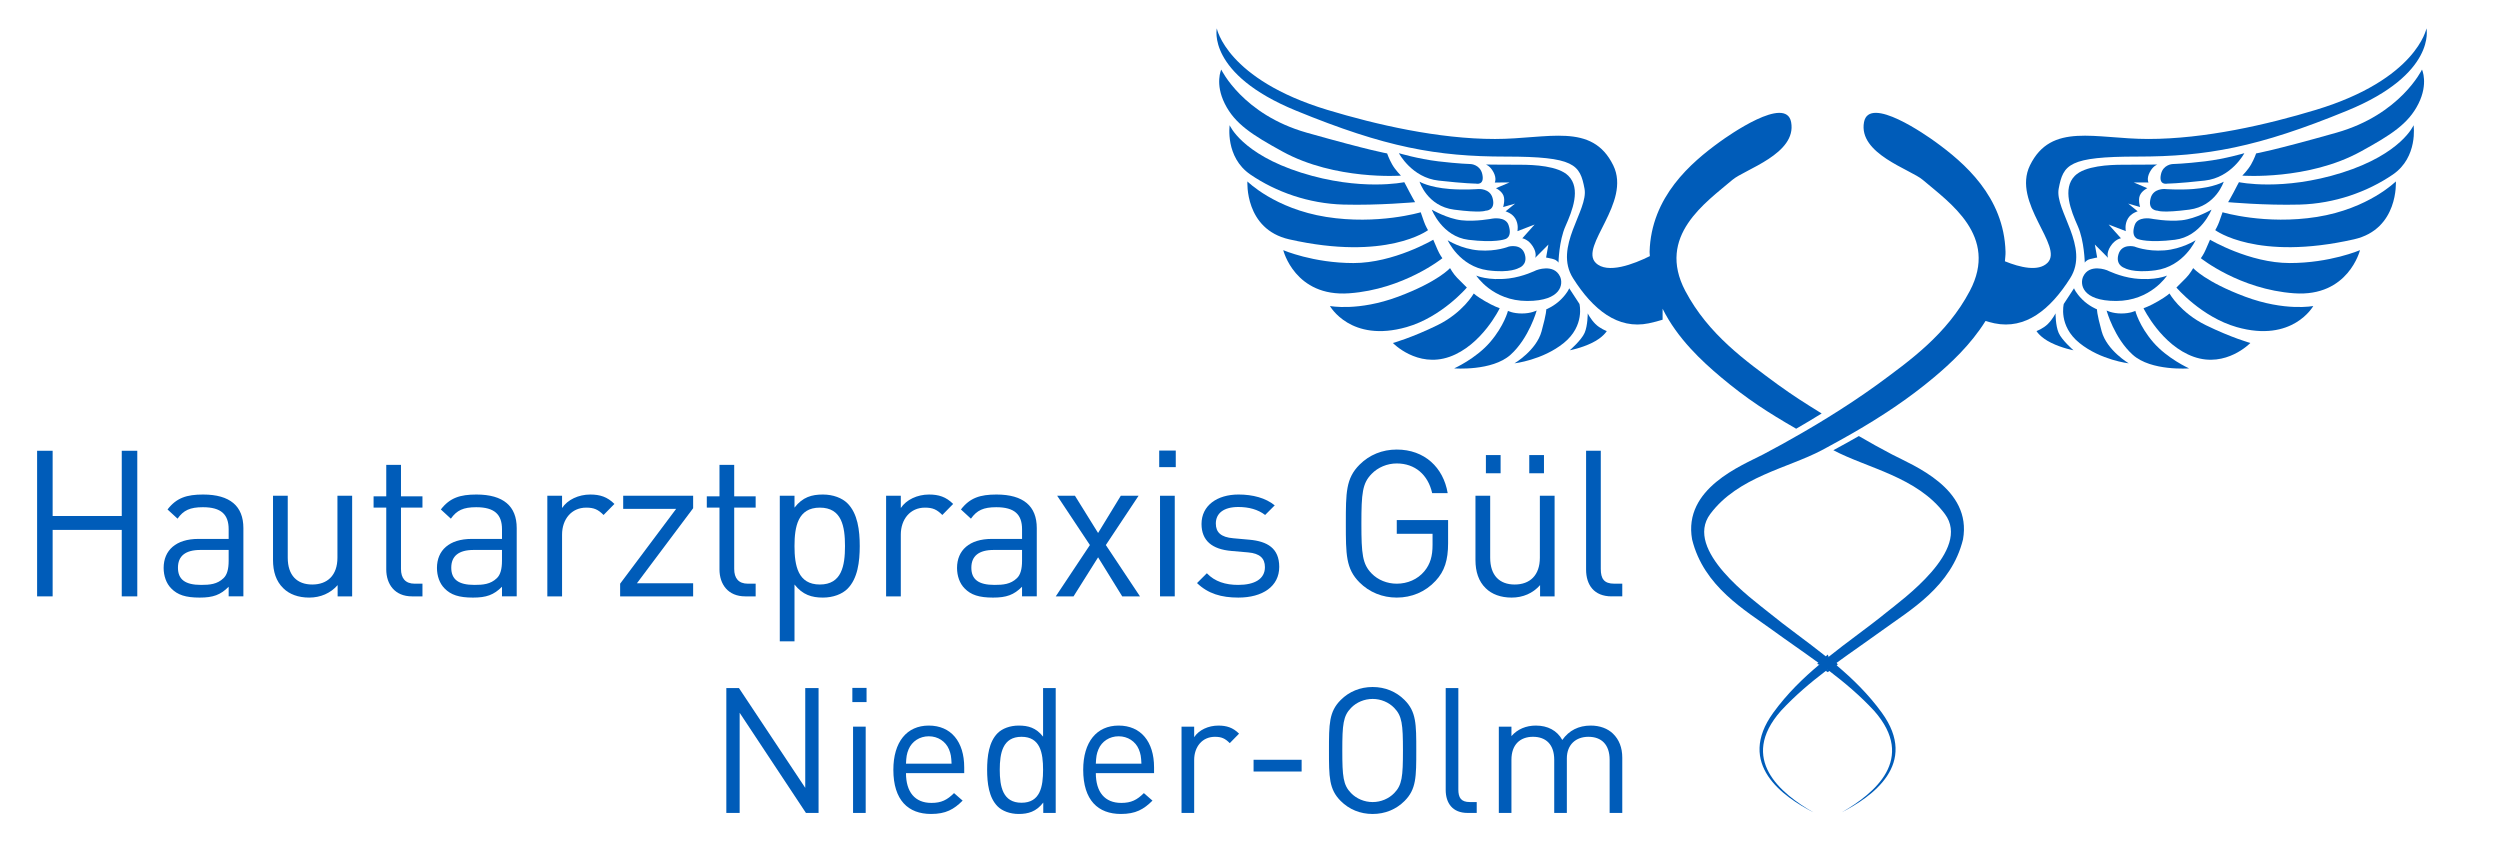 <?xml version="1.0" encoding="utf-8"?>
<!-- Generator: Adobe Illustrator 16.0.0, SVG Export Plug-In . SVG Version: 6.00 Build 0)  -->
<!DOCTYPE svg PUBLIC "-//W3C//DTD SVG 1.1//EN" "http://www.w3.org/Graphics/SVG/1.1/DTD/svg11.dtd">
<svg version="1.1" id="Ebene_1" xmlns="http://www.w3.org/2000/svg" xmlns:xlink="http://www.w3.org/1999/xlink" x="0px" y="0px"
	 width="235px" height="81px" viewBox="0 0 235 81" enable-background="new 0 0 235 81" xml:space="preserve">
<g>
	<g>
		<path fill="none" d="M171.797,62.941c-0.002,0-0.003-0.004-0.005-0.004c-0.049,0.037-0.097,0.08-0.146,0.118L171.797,62.941z"/>
		<path fill="#005CB9" d="M211.043,27.888c-3.757-1.404-4.881-2.687-4.881-2.687s-0.308,0.553-0.676,0.922
			c-0.368,0.368-0.903,0.905-0.903,0.905s2.352,2.774,5.67,3.72c5.262,1.502,7.196-1.984,7.196-1.984S214.8,29.291,211.043,27.888z"
			/>
		<path fill="#005CB9" d="M203.931,27.588c0,0-0.244,0.246-1.054,0.718c-0.806,0.476-1.387,0.669-1.387,0.669
			s1.688,3.493,4.725,4.566c3.037,1.067,5.318-1.3,5.318-1.3s-1.771-0.493-4.177-1.67C204.949,29.397,203.931,27.588,203.931,27.588
			z"/>
		<path fill="#005CB9" d="M207.742,22.533c0,0-0.213,0.476-0.405,0.931c-0.191,0.455-0.456,0.808-0.456,0.808
			s3.649,2.932,8.761,3.297c5.108,0.371,6.197-4.055,6.197-4.055s-2.808,1.212-6.601,1.212
			C211.447,24.727,207.742,22.533,207.742,22.533z"/>
		<path fill="#005CB9" d="M202.403,32.171c-1.333-1.546-1.682-2.95-1.682-2.95s-0.458,0.246-1.319,0.246
			c-0.859,0-1.385-0.281-1.385-0.281s0.718,2.598,2.458,4.16c1.734,1.564,5.3,1.282,5.3,1.282S203.74,33.717,202.403,32.171z"/>
		<path fill="#005CB9" d="M220.156,16.23c-5.602,1.771-9.694,0.895-9.694,0.895s-0.296,0.542-0.489,0.931
			c-0.196,0.386-0.529,0.948-0.529,0.948s3.443,0.315,6.724,0.227c3.284-0.089,6.373-1.194,8.764-2.826
			c2.384-1.634,1.946-4.634,1.946-4.634S225.755,14.456,220.156,16.23z"/>
		<path fill="#005CB9" d="M219.626,12.473c-6.021,1.702-7.549,1.948-7.549,1.948s-0.174,0.51-0.473,1.035
			c-0.301,0.528-0.825,1.054-0.825,1.054s6.182,0.454,11.129-2.265c2.844-1.562,4.479-2.599,5.426-4.495s0.333-3.211,0.333-3.211
			S225.646,10.769,219.626,12.473z"/>
		<path fill="#005CB9" d="M217.801,20.39c-4.846,0.772-8.882-0.438-8.882-0.438s-0.16,0.455-0.3,0.859
			c-0.139,0.404-0.386,0.824-0.386,0.824s3.897,2.933,13.045,0.861c4.213-0.955,3.933-5.444,3.933-5.444
			S222.646,19.618,217.801,20.39z"/>
		<path fill="#005CB9" d="M197.558,31.151c-0.491-1.792-0.438-2.071-0.438-2.071s-0.755-0.298-1.386-0.931
			c-0.635-0.631-0.775-1.052-0.775-1.052l-0.965,1.474c0,0-0.527,2.055,1.475,3.671c2,1.614,4.635,1.913,4.635,1.913
			S198.051,32.942,197.558,31.151z"/>
		<path fill="#005CB9" d="M210.969,14.399c0,0-1.787,0.536-3.701,0.767c-1.913,0.228-3.062,0.256-3.062,0.256
			s-0.867,0.048-1.072,0.942c-0.256,1.113,0.613,0.894,0.613,0.894s0.968,0,3.494-0.284
			C209.77,16.697,210.969,14.399,210.969,14.399z"/>
		<path fill="#005CB9" d="M194.594,26.156c1.871-2.948-1.462-6.393-1.078-8.416c0.431-2.281,0.935-3.022,7.41-3.022
			s11.295-0.864,19.711-4.318c8.42-3.451,7.45-7.733,7.45-7.733s-0.903,4.785-10.4,7.662c-4.575,1.386-10.43,2.734-15.755,2.734
			c-4.961,0-9.117-1.598-11.115,2.481c-1.72,3.519,3.206,7.603,1.651,9.16c-0.856,0.854-2.577,0.436-4.006-0.142
			c0.017-0.296,0.066-0.579,0.058-0.887c-0.14-5.198-3.921-8.403-6.595-10.342c-0.79-0.572-6.229-4.417-6.707-1.853
			c-0.555,2.979,4.375,4.443,5.524,5.428c2.499,2.131,7.153,5.265,4.421,10.441c-2.164,4.1-5.676,6.574-8.708,8.809
			c-1.529,1.104-3.089,2.132-4.664,3.105c-0.794,0.493-1.593,0.968-2.396,1.431c-1.215,0.701-2.432,1.381-3.658,2.022
			c-1.992,1.041-7.538,3.189-6.68,7.987c1.089,4.446,5.009,6.667,7.569,8.533c1.419,1.034,2.87,2.018,4.301,3.063l-0.116,0.101
			l0.182,0.081l0.087-0.07c0.001,0,0.004,0.002,0.006,0.002c-1.576,1.317-3.084,2.776-4.391,4.572
			c-3.528,4.847,0.945,7.921,3.761,9.375c-3.065-1.77-7.05-4.999-3.047-9.543c1.33-1.435,2.754-2.635,4.212-3.746l0.192,0.114
			l0.146-0.112c1.457,1.113,2.882,2.309,4.21,3.744c4.003,4.544,0.016,7.773-3.047,9.543c2.819-1.454,7.29-4.528,3.763-9.375
			c-1.265-1.739-2.719-3.157-4.24-4.44l0.104-0.08l-0.106-0.16c1.435-1.047,2.889-2.035,4.312-3.069
			c2.559-1.866,6.48-4.086,7.568-8.533c0.857-4.797-4.686-6.946-6.677-7.987c-1.229-0.641-1.898-1.027-3.115-1.726
			c-0.797,0.458-1.595,0.899-2.396,1.331c3.195,1.693,7.877,2.498,10.485,5.997c2.519,3.388-4.061,8.078-5.482,9.239
			c-1.783,1.451-3.698,2.776-5.548,4.267c0,0-0.001,0-0.001-0.002l0.098-0.081l-0.051-0.147l-0.022-0.066l-0.191,0.168
			c-1.798-1.435-3.653-2.73-5.38-4.138c-1.421-1.161-8.002-5.851-5.481-9.239c2.607-3.499,7.289-4.304,10.483-5.997
			c0.181-0.097,0.361-0.197,0.545-0.293c0.8-0.433,1.598-0.874,2.397-1.334c2.615-1.506,5.191-3.192,7.634-5.245
			c1.518-1.277,3.422-3.035,4.818-5.277c0.271,0.074,0.527,0.15,0.842,0.219C190.394,30.992,192.723,29.107,194.594,26.156z
			 M171.792,62.938c0.002,0,0.002,0.004,0.005,0.004l-0.15,0.114C171.696,63.018,171.743,62.975,171.792,62.938z"/>
		<path fill="#005CB9" d="M206.384,22.583c0,0-1.279,0.827-2.936,0.953c-1.652,0.125-2.81-0.359-2.81-0.359
			s-1.188-0.312-1.499,0.719c-0.314,1.03,0.562,1.295,0.562,1.295s0.796,0.501,2.903,0.218
			C205.281,25.052,206.384,22.583,206.384,22.583z"/>
		<path fill="#005CB9" d="M198.914,28.291c3.256,0,4.786-2.387,4.786-2.387s-1.111,0.503-3.075,0.269
			c-1.35-0.162-2.569-0.771-2.569-0.771s-1.644-0.657-2.234,0.586C195.501,26.662,195.656,28.291,198.914,28.291z"/>
		<path fill="#005CB9" d="M193.514,31.292c-0.299-0.685-0.293-1.837-0.293-1.837s-0.271,0.546-0.717,0.994
			c-0.448,0.448-1.073,0.67-1.073,0.67s0.335,0.593,1.373,1.102c1.033,0.51,2.104,0.705,2.104,0.705S193.813,31.978,193.514,31.292z
			"/>
		<path fill="#005CB9" d="M207.881,19.707c0,0-1.453,0.842-2.783,0.997c-1.326,0.153-2.91-0.155-2.91-0.155s-1.249-0.23-1.53,0.613
			c-0.398,1.191,0.358,1.327,0.358,1.327s0.943,0.357,3.416,0.051C206.909,22.233,207.881,19.707,207.881,19.707z"/>
		<path fill="#005CB9" d="M202.794,15.465c0,0-1.73,0.021-3.264,0.021c-1.232,0-3.549,0.097-4.492,1.038
			c-1.205,1.208-0.366,3.298,0.275,4.734c0.615,1.385,0.655,3.435,0.655,3.435s0.106-0.238,0.517-0.346
			c0.41-0.109,0.649-0.137,0.649-0.137l-0.219-1.224l1.246,1.251c0,0-0.201-0.425,0.231-1.093c0.434-0.672,0.979-0.745,0.979-0.745
			l-1.159-1.294l1.616,0.623c0,0-0.145-0.633,0.209-1.207c0.307-0.495,0.905-0.658,0.905-0.658l-0.893-0.726l1.12,0.323
			c0,0-0.207-0.646-0.022-1.088c0.183-0.444,0.701-0.683,0.701-0.683l-1.28-0.54l1.39,0.006c0,0-0.201-0.372,0.125-0.979
			C202.403,15.574,202.794,15.465,202.794,15.465z"/>
		<path fill="#005CB9" d="M209.03,17.078c0,0-0.868,0.536-2.859,0.69c-1.358,0.104-2.682,0-2.682,0s-1.071-0.078-1.323,0.841
			c-0.338,1.205,0.661,1.198,0.661,1.198s0.433,0.23,2.96-0.101C208.314,19.377,209.03,17.078,209.03,17.078z"/>
		<path fill="#005CB9" d="M147.426,16.524c-0.941-0.94-3.257-1.038-4.491-1.038c-1.534,0-3.265-0.021-3.265-0.021
			s0.39,0.108,0.715,0.713c0.325,0.607,0.125,0.979,0.125,0.979l1.387-0.006l-1.279,0.54c0,0,0.519,0.238,0.703,0.683
			c0.183,0.442-0.026,1.088-0.026,1.088l1.122-0.323l-0.895,0.726c0,0,0.598,0.164,0.905,0.658c0.357,0.574,0.21,1.207,0.21,1.207
			l1.617-0.623l-1.159,1.294c0,0,0.548,0.073,0.979,0.745c0.432,0.667,0.23,1.093,0.23,1.093l1.245-1.251l-0.216,1.224
			c0,0,0.237,0.027,0.65,0.137c0.41,0.108,0.515,0.346,0.515,0.346s0.037-2.05,0.657-3.435
			C147.793,19.822,148.634,17.731,147.426,16.524z"/>
		<path fill="#005CB9" d="M126.297,19.231c3.282,0.088,6.723-0.227,6.723-0.227s-0.332-0.562-0.526-0.948
			c-0.193-0.389-0.492-0.931-0.492-0.931s-4.09,0.877-9.69-0.895c-5.601-1.774-6.723-4.459-6.723-4.459s-0.442,3,1.948,4.634
			C119.924,18.037,123.013,19.142,126.297,19.231z"/>
		<path fill="#005CB9" d="M136.296,17.768c-1.989-0.154-2.859-0.69-2.859-0.69s0.715,2.299,3.243,2.629
			c2.525,0.331,2.959,0.101,2.959,0.101s0.998,0.007,0.662-1.198c-0.253-0.919-1.327-0.841-1.327-0.841
			S137.654,17.872,136.296,17.768z"/>
		<path fill="#005CB9" d="M143.555,28.291c3.257,0,3.407-1.629,3.086-2.303c-0.589-1.243-2.232-0.586-2.232-0.586
			s-1.219,0.609-2.568,0.771c-1.964,0.234-3.074-0.269-3.074-0.269S140.298,28.291,143.555,28.291z"/>
		<path fill="#005CB9" d="M120.556,14.245c4.949,2.718,11.131,2.265,11.131,2.265s-0.527-0.526-0.825-1.054
			c-0.299-0.525-0.473-1.035-0.473-1.035s-1.528-0.246-7.551-1.948c-6.021-1.704-8.041-5.934-8.041-5.934s-0.613,1.316,0.335,3.211
			C116.078,11.646,117.71,12.683,120.556,14.245z"/>
		<path fill="#005CB9" d="M141.453,22.49c0,0,0.751-0.136,0.354-1.327c-0.278-0.844-1.531-0.613-1.531-0.613
			s-1.581,0.308-2.91,0.155c-1.326-0.155-2.778-0.997-2.778-0.997s0.967,2.526,3.443,2.833
			C140.506,22.847,141.453,22.49,141.453,22.49z"/>
		<path fill="#005CB9" d="M139.86,25.409c2.107,0.283,2.905-0.218,2.905-0.218s0.875-0.265,0.564-1.295
			c-0.313-1.031-1.501-0.719-1.501-0.719s-1.154,0.484-2.812,0.359c-1.653-0.125-2.933-0.953-2.933-0.953
			S137.184,25.052,139.86,25.409z"/>
		<path fill="#005CB9" d="M138.261,15.422c0,0-1.149-0.028-3.062-0.256c-1.916-0.231-3.703-0.767-3.703-0.767
			s1.203,2.297,3.726,2.576c2.527,0.284,3.498,0.284,3.498,0.284s0.866,0.219,0.614-0.894
			C139.129,15.471,138.261,15.422,138.261,15.422z"/>
		<path fill="#005CB9" d="M143.062,29.467c-0.859,0-1.314-0.246-1.314-0.246s-0.352,1.404-1.687,2.95
			c-1.333,1.545-3.37,2.457-3.37,2.457s3.563,0.282,5.302-1.282c1.738-1.562,2.457-4.16,2.457-4.16S143.923,29.467,143.062,29.467z"
			/>
		<path fill="#005CB9" d="M134.233,21.636c0,0-0.249-0.419-0.387-0.824c-0.142-0.404-0.299-0.859-0.299-0.859
			s-4.037,1.21-8.884,0.438c-4.845-0.772-7.407-3.337-7.407-3.337s-0.283,4.489,3.932,5.444
			C130.334,24.569,134.233,21.636,134.233,21.636z"/>
		<path fill="#005CB9" d="M149.246,29.456c0,0,0.006,1.152-0.294,1.837c-0.299,0.685-1.395,1.634-1.395,1.634
			s1.071-0.195,2.107-0.705c1.037-0.508,1.373-1.102,1.373-1.102s-0.626-0.222-1.074-0.67
			C149.514,30.001,149.246,29.456,149.246,29.456z"/>
		<path fill="#005CB9" d="M148.469,28.571l-0.963-1.474c0,0-0.141,0.421-0.775,1.052c-0.631,0.633-1.385,0.931-1.385,0.931
			s0.053,0.279-0.44,2.071c-0.49,1.791-2.545,3.003-2.545,3.003s2.635-0.299,4.635-1.913
			C148.995,30.625,148.469,28.571,148.469,28.571z"/>
		<path fill="#005CB9" d="M126.824,27.569c5.108-0.366,8.76-3.297,8.76-3.297s-0.263-0.354-0.457-0.808
			c-0.193-0.456-0.402-0.931-0.402-0.931s-3.704,2.194-7.498,2.194c-3.79,0-6.601-1.212-6.601-1.212S121.714,27.94,126.824,27.569z"
			/>
		<path fill="#005CB9" d="M137.884,27.028c0,0-0.537-0.537-0.906-0.905c-0.368-0.369-0.675-0.922-0.675-0.922
			s-1.123,1.283-4.879,2.687c-3.756,1.403-6.41,0.876-6.41,0.876s1.939,3.486,7.2,1.984
			C135.532,29.802,137.884,27.028,137.884,27.028z"/>
		<path fill="#005CB9" d="M140.973,28.976c0,0-0.579-0.193-1.387-0.669c-0.807-0.472-1.052-0.718-1.052-0.718
			s-1.019,1.809-3.425,2.983c-2.404,1.178-4.177,1.67-4.177,1.67s2.282,2.367,5.321,1.3
			C139.287,32.469,140.973,28.976,140.973,28.976z"/>
		<path fill="#005CB9" d="M161.763,35.45c2.442,2.053,4.46,3.343,7.076,4.85c0.802-0.463,1.602-0.939,2.397-1.434
			c-1.573-0.974-2.575-1.604-4.109-2.707c-3.029-2.235-6.54-4.709-8.707-8.809c-2.73-5.176,1.925-8.31,4.422-10.441
			c1.147-0.985,6.08-2.449,5.524-5.428c-0.478-2.564-5.918,1.281-6.708,1.853c-2.676,1.938-6.456,5.144-6.596,10.342
			c-0.003,0.139,0.025,0.261,0.026,0.398c-1.499,0.744-4,1.721-5.092,0.631c-1.556-1.557,3.37-5.641,1.651-9.16
			c-1.994-4.079-6.152-2.481-11.116-2.481c-5.323,0-11.176-1.348-15.755-2.734c-9.498-2.876-10.396-7.662-10.396-7.662
			s-0.971,4.283,7.445,7.733c8.417,3.454,13.238,4.318,19.713,4.318c6.475,0,6.978,0.741,7.408,3.022
			c0.384,2.023-2.948,5.467-1.077,8.416c1.869,2.952,4.202,4.836,7.109,4.236c0.493-0.105,0.923-0.219,1.307-0.34v-1.031
			C157.682,31.833,159.992,33.96,161.763,35.45z"/>
	</g>
</g>
<g>
	<path fill="#005CB9" d="M11.444,56.059v-6.248H4.948v6.248h-1.46V42.372h1.46v6.132h6.497v-6.132h1.46v13.687H11.444z"/>
	<path fill="#005CB9" d="M21.494,56.059v-0.905c-0.769,0.77-1.46,1.02-2.729,1.02c-1.308,0-2.077-0.25-2.672-0.865
		c-0.461-0.461-0.711-1.172-0.711-1.922c0-1.654,1.154-2.729,3.267-2.729h2.845v-0.904c0-1.384-0.691-2.076-2.422-2.076
		c-1.211,0-1.826,0.289-2.383,1.077l-0.941-0.865c0.844-1.096,1.806-1.404,3.344-1.404c2.538,0,3.786,1.096,3.786,3.152v6.42H21.494
		z M21.494,51.695h-2.651c-1.423,0-2.115,0.577-2.115,1.672c0,1.096,0.673,1.614,2.172,1.614c0.807,0,1.518-0.057,2.114-0.634
		c0.327-0.308,0.48-0.846,0.48-1.634V51.695z"/>
	<path fill="#005CB9" d="M31.737,56.059v-1.058c-0.672,0.769-1.615,1.172-2.672,1.172c-1.019,0-1.864-0.308-2.44-0.884
		c-0.673-0.653-0.962-1.557-0.962-2.652v-6.036h1.385v5.824c0,1.673,0.884,2.519,2.306,2.519c1.423,0,2.365-0.865,2.365-2.519
		v-5.824h1.383v9.458H31.737z"/>
	<path fill="#005CB9" d="M38.731,56.059c-1.616,0-2.423-1.134-2.423-2.537v-5.805h-1.191v-1.059h1.191v-2.959h1.385v2.959h2.018
		v1.059h-2.018v5.766c0,0.865,0.404,1.384,1.288,1.384h0.73v1.192H38.731z"/>
	<path fill="#005CB9" d="M47.187,56.059v-0.905c-0.77,0.77-1.462,1.02-2.73,1.02c-1.307,0-2.077-0.25-2.671-0.865
		c-0.462-0.461-0.712-1.172-0.712-1.922c0-1.654,1.153-2.729,3.268-2.729h2.846v-0.904c0-1.384-0.693-2.076-2.423-2.076
		c-1.211,0-1.827,0.289-2.384,1.077l-0.941-0.865c0.846-1.096,1.806-1.404,3.345-1.404c2.538,0,3.786,1.096,3.786,3.152v6.42H47.187
		z M47.187,51.695h-2.654c-1.422,0-2.114,0.577-2.114,1.672c0,1.096,0.672,1.614,2.171,1.614c0.807,0,1.518-0.057,2.115-0.634
		c0.327-0.308,0.481-0.846,0.481-1.634V51.695z"/>
	<path fill="#005CB9" d="M56.736,48.408c-0.519-0.518-0.903-0.691-1.635-0.691c-1.383,0-2.267,1.095-2.267,2.537v5.805h-1.385
		v-9.458h1.385v1.153c0.519-0.788,1.556-1.268,2.651-1.268c0.905,0,1.596,0.212,2.27,0.884L56.736,48.408z"/>
	<path fill="#005CB9" d="M58.292,56.059v-1.192l5.267-7.036h-4.979v-1.23h6.575v1.172l-5.286,7.055h5.286v1.231H58.292z"/>
	<path fill="#005CB9" d="M70.053,56.059c-1.615,0-2.422-1.134-2.422-2.537v-5.805h-1.192v-1.059h1.192v-2.959h1.384v2.959h2.017
		v1.059h-2.017v5.766c0,0.865,0.403,1.384,1.288,1.384h0.729v1.192H70.053z"/>
	<path fill="#005CB9" d="M79.662,55.347c-0.5,0.5-1.346,0.826-2.307,0.826c-1.038,0-1.903-0.25-2.672-1.229v5.344H73.3V46.601h1.383
		v1.116c0.769-1,1.634-1.231,2.672-1.231c0.961,0,1.807,0.327,2.307,0.827c0.961,0.961,1.154,2.538,1.154,4.017
		C80.815,52.81,80.623,54.387,79.662,55.347z M77.066,47.717c-2.057,0-2.383,1.768-2.383,3.613c0,1.846,0.327,3.614,2.383,3.614
		c2.058,0,2.364-1.768,2.364-3.614C79.43,49.484,79.124,47.717,77.066,47.717z"/>
	<path fill="#005CB9" d="M88.579,48.408c-0.52-0.518-0.905-0.691-1.634-0.691c-1.385,0-2.269,1.095-2.269,2.537v5.805h-1.383v-9.458
		h1.383v1.153c0.521-0.788,1.558-1.268,2.653-1.268c0.903,0,1.595,0.212,2.267,0.884L88.579,48.408z"/>
	<path fill="#005CB9" d="M96.072,56.059v-0.905c-0.77,0.77-1.46,1.02-2.729,1.02c-1.307,0-2.077-0.25-2.671-0.865
		c-0.462-0.461-0.711-1.172-0.711-1.922c0-1.654,1.153-2.729,3.267-2.729h2.845v-0.904c0-1.384-0.692-2.076-2.422-2.076
		c-1.21,0-1.825,0.289-2.383,1.077l-0.94-0.865c0.845-1.096,1.805-1.404,3.344-1.404c2.537,0,3.785,1.096,3.785,3.152v6.42H96.072z
		 M96.072,51.695h-2.651c-1.423,0-2.114,0.577-2.114,1.672c0,1.096,0.671,1.614,2.17,1.614c0.807,0,1.519-0.057,2.115-0.634
		c0.327-0.308,0.48-0.846,0.48-1.634V51.695z"/>
	<path fill="#005CB9" d="M105.489,56.059l-2.268-3.671l-2.308,3.671h-1.671l3.209-4.825l-3.076-4.632h1.672l2.173,3.499l2.134-3.499
		h1.671l-3.076,4.632l3.209,4.825H105.489z"/>
	<path fill="#005CB9" d="M108.965,43.911v-1.558h1.557v1.558H108.965z M109.042,56.059v-9.458h1.385v9.458H109.042z"/>
	<path fill="#005CB9" d="M116.403,56.173c-1.596,0-2.846-0.365-3.883-1.364l0.924-0.923c0.749,0.788,1.767,1.095,2.941,1.095
		c1.557,0,2.518-0.557,2.518-1.672c0-0.825-0.48-1.287-1.576-1.383l-1.558-0.135c-1.845-0.153-2.826-0.979-2.826-2.538
		c0-1.73,1.461-2.768,3.479-2.768c1.347,0,2.557,0.327,3.402,1.019l-0.902,0.903c-0.675-0.518-1.538-0.749-2.519-0.749
		c-1.383,0-2.115,0.595-2.115,1.556c0,0.808,0.461,1.288,1.653,1.384l1.519,0.136c1.653,0.153,2.788,0.787,2.788,2.555
		C120.248,55.116,118.69,56.173,116.403,56.173z"/>
	<path fill="#005CB9" d="M134.948,54.597c-0.961,1.039-2.249,1.576-3.653,1.576c-1.346,0-2.575-0.499-3.498-1.423
		c-1.288-1.287-1.288-2.632-1.288-5.535c0-2.902,0-4.248,1.288-5.535c0.923-0.923,2.133-1.422,3.498-1.422
		c2.615,0,4.382,1.69,4.787,4.094h-1.459c-0.386-1.729-1.615-2.788-3.327-2.788c-0.902,0-1.767,0.366-2.364,0.982
		c-0.865,0.884-0.961,1.806-0.961,4.67s0.097,3.805,0.961,4.69c0.597,0.615,1.461,0.961,2.364,0.961
		c1.001,0,1.961-0.403,2.596-1.172c0.557-0.674,0.768-1.423,0.768-2.479v-1.038h-3.364v-1.289h4.825v2.172
		C136.121,52.637,135.793,53.695,134.948,54.597z"/>
	<path fill="#005CB9" d="M144.767,56.059v-1.058c-0.673,0.769-1.615,1.172-2.671,1.172c-1.019,0-1.864-0.308-2.443-0.884
		c-0.67-0.653-0.96-1.557-0.96-2.652v-6.036h1.384v5.824c0,1.673,0.885,2.519,2.307,2.519c1.422,0,2.363-0.865,2.363-2.519v-5.824
		h1.385v9.458H144.767z M139.675,44.488v-1.711h1.382v1.711H139.675z M143.75,44.488v-1.711h1.384v1.711H143.75z"/>
	<path fill="#005CB9" d="M151.492,56.059c-1.652,0-2.4-1.077-2.4-2.518V42.372h1.382v11.11c0,0.923,0.308,1.384,1.269,1.384h0.751
		v1.192H151.492z"/>
</g>
<g>
	<path fill="#005CB9" d="M75.758,76.416l-6.23-9.414v9.414h-1.253V64.679h1.187l6.231,9.378v-9.378h1.252v11.737H75.758z"/>
	<path fill="#005CB9" d="M80.121,65.996v-1.334h1.335v1.334H80.121z M80.187,76.416v-8.112h1.188v8.112H80.187z"/>
	<path fill="#005CB9" d="M85.163,72.673c0,1.779,0.841,2.801,2.39,2.801c0.939,0,1.483-0.281,2.126-0.922l0.809,0.707
		c-0.825,0.824-1.583,1.254-2.968,1.254c-2.143,0-3.544-1.286-3.544-4.155c0-2.62,1.269-4.154,3.33-4.154
		c2.094,0,3.33,1.518,3.33,3.923v0.545H85.163z M89.202,70.431c-0.313-0.742-1.04-1.22-1.896-1.22s-1.583,0.478-1.896,1.22
		c-0.181,0.444-0.214,0.691-0.247,1.352h4.286C89.415,71.122,89.383,70.875,89.202,70.431z"/>
	<path fill="#005CB9" d="M98.067,76.416v-0.975c-0.66,0.857-1.418,1.072-2.309,1.072c-0.823,0-1.55-0.281-1.978-0.709
		c-0.825-0.824-0.99-2.176-0.99-3.446c0-1.269,0.165-2.62,0.99-3.445c0.428-0.428,1.154-0.709,1.978-0.709
		c0.89,0,1.633,0.199,2.291,1.04v-4.565h1.188v11.737H98.067z M96.022,69.259c-1.763,0-2.045,1.517-2.045,3.1
		c0,1.583,0.282,3.099,2.045,3.099s2.027-1.516,2.027-3.099C98.049,70.776,97.786,69.259,96.022,69.259z"/>
	<path fill="#005CB9" d="M103.008,72.673c0,1.779,0.84,2.801,2.39,2.801c0.939,0,1.483-0.281,2.126-0.922l0.809,0.707
		c-0.825,0.824-1.583,1.254-2.967,1.254c-2.144,0-3.545-1.286-3.545-4.155c0-2.62,1.269-4.154,3.33-4.154
		c2.094,0,3.33,1.518,3.33,3.923v0.545H103.008z M107.046,70.431c-0.312-0.742-1.038-1.22-1.895-1.22s-1.583,0.478-1.896,1.22
		c-0.181,0.444-0.214,0.691-0.247,1.352h4.286C107.261,71.122,107.228,70.875,107.046,70.431z"/>
	<path fill="#005CB9" d="M115.597,69.854c-0.444-0.445-0.773-0.594-1.4-0.594c-1.188,0-1.945,0.941-1.945,2.178v4.979h-1.188v-8.112
		h1.188v0.989c0.445-0.677,1.333-1.089,2.273-1.089c0.776,0,1.369,0.182,1.946,0.759L115.597,69.854z"/>
	<path fill="#005CB9" d="M117.836,72.523v-1.104h4.517v1.104H117.836z"/>
	<path fill="#005CB9" d="M132.027,75.293c-0.792,0.791-1.831,1.221-3,1.221c-1.17,0-2.209-0.43-3-1.221
		c-1.104-1.104-1.104-2.258-1.104-4.747c0-2.488,0-3.643,1.104-4.747c0.791-0.792,1.83-1.22,3-1.22c1.169,0,2.208,0.428,3,1.22
		c1.103,1.104,1.103,2.259,1.103,4.747C133.13,73.035,133.13,74.189,132.027,75.293z M131.055,66.54
		c-0.512-0.527-1.251-0.84-2.027-0.84c-0.776,0-1.518,0.313-2.027,0.84c-0.742,0.758-0.825,1.549-0.825,4.006
		c0,2.456,0.083,3.249,0.825,4.007c0.51,0.525,1.251,0.841,2.027,0.841c0.776,0,1.516-0.315,2.027-0.841
		c0.74-0.758,0.823-1.551,0.823-4.007C131.877,68.089,131.795,67.298,131.055,66.54z"/>
	<path fill="#005CB9" d="M137.957,76.416c-1.418,0-2.061-0.924-2.061-2.161v-9.576h1.188v9.526c0,0.792,0.263,1.188,1.087,1.188
		h0.641v1.022H137.957z"/>
	<path fill="#005CB9" d="M151.306,76.416v-4.997c0-1.435-0.773-2.16-1.994-2.16c-1.188,0-2.028,0.743-2.028,2.028v5.129h-1.187
		v-4.997c0-1.435-0.775-2.16-1.994-2.16c-1.221,0-2.028,0.743-2.028,2.16v4.997h-1.186v-8.112h1.186v0.889
		c0.577-0.659,1.383-0.989,2.292-0.989c1.121,0,1.995,0.461,2.489,1.352c0.626-0.891,1.534-1.352,2.669-1.352
		c0.875,0,1.6,0.281,2.095,0.759c0.577,0.559,0.873,1.317,0.873,2.256v5.196H151.306z"/>
</g>
</svg>
